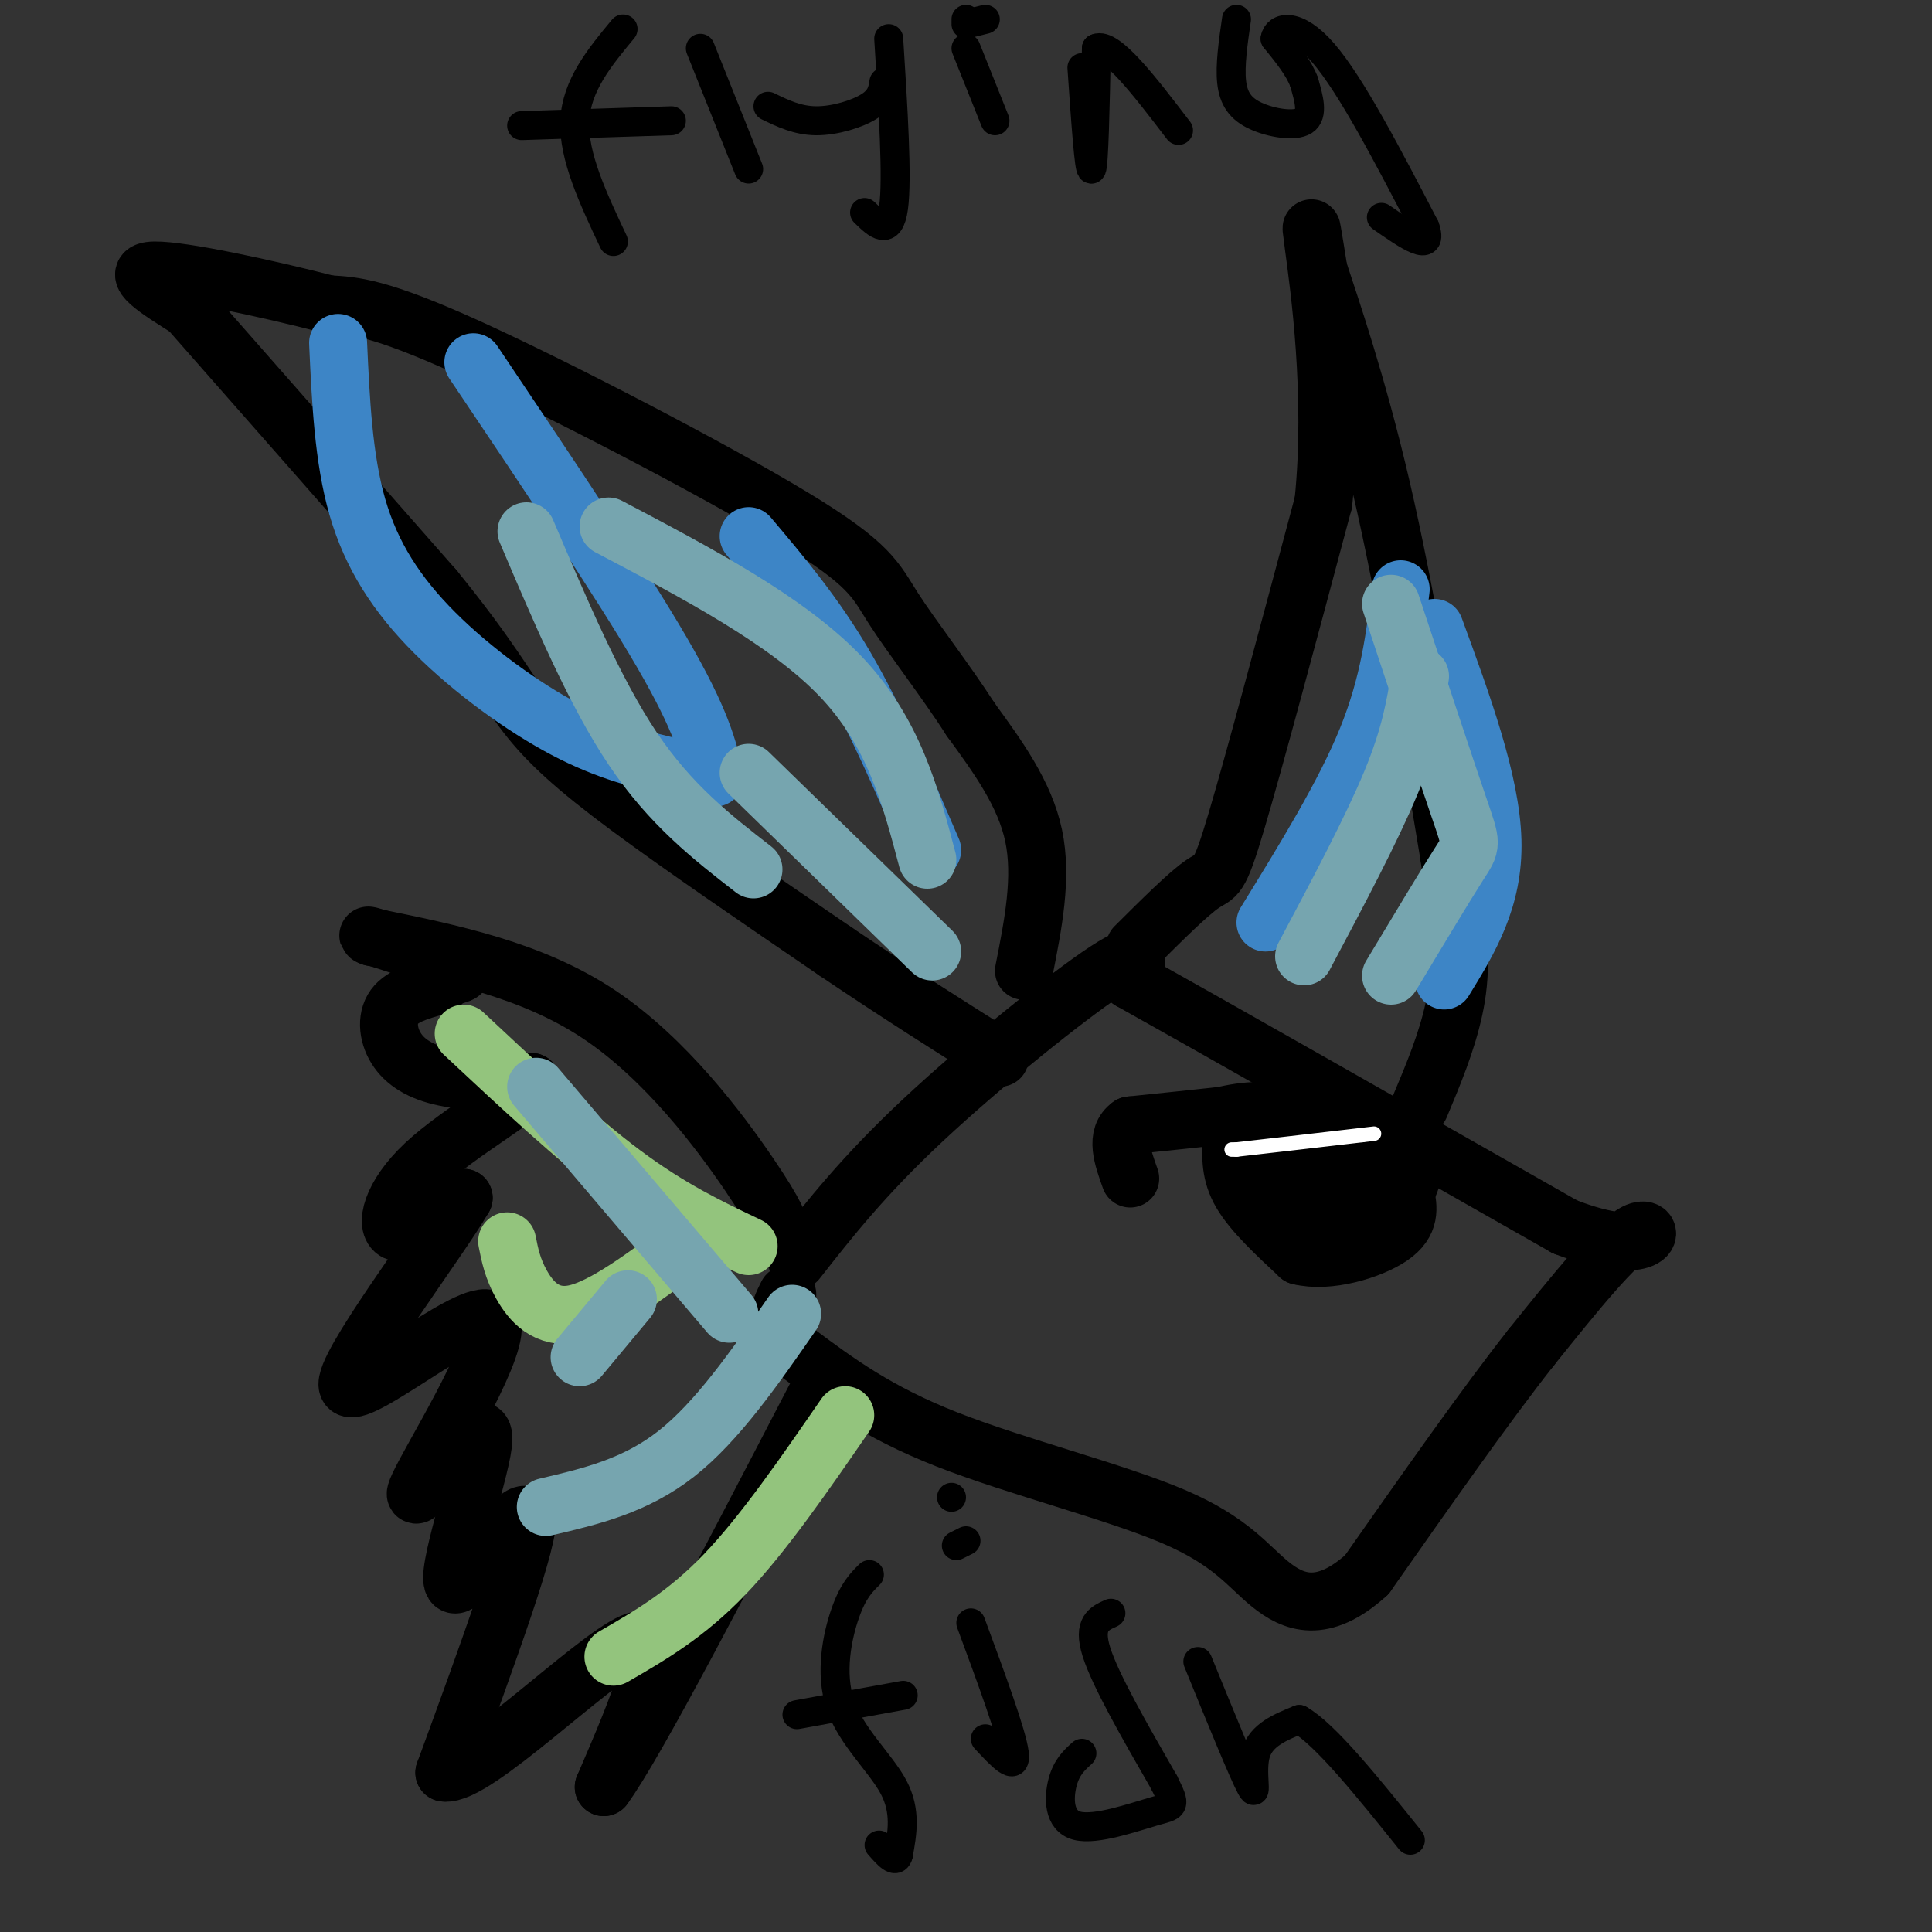 <svg viewBox='0 0 400 400' version='1.1' xmlns='http://www.w3.org/2000/svg' xmlns:xlink='http://www.w3.org/1999/xlink'><rect x="0" y="0" width="400" height="400" fill="#333333" stroke="none"/><g fill='none' stroke='#000000' stroke-width='12' stroke-linecap='round' stroke-linejoin='round'><path d='M165,261c6.867,-8.756 13.733,-17.511 26,-29c12.267,-11.489 29.933,-25.711 38,-31c8.067,-5.289 6.533,-1.644 5,2'/><path d='M234,203c15.833,8.833 52.917,29.917 90,51'/><path d='M324,254c18.311,7.089 19.089,-0.689 15,1c-4.089,1.689 -13.044,12.844 -22,24'/><path d='M317,279c-9.333,11.833 -21.667,29.417 -34,47'/><path d='M283,326c-9.228,8.375 -15.298,5.812 -20,2c-4.702,-3.812 -8.035,-8.872 -20,-14c-11.965,-5.128 -32.561,-10.322 -47,-16c-14.439,-5.678 -22.719,-11.839 -31,-18'/><path d='M165,280c-5.500,-5.000 -3.750,-8.500 -2,-12'/><path d='M162,256c-0.556,-2.178 -1.111,-4.356 -7,-13c-5.889,-8.644 -17.111,-23.756 -31,-33c-13.889,-9.244 -30.444,-12.622 -47,-16'/><path d='M77,194c-4.036,-1.500 9.375,2.750 15,5c5.625,2.250 3.464,2.500 2,3c-1.464,0.500 -2.232,1.250 -3,2'/><path d='M91,204c-2.400,0.762 -6.901,1.668 -9,4c-2.099,2.332 -1.796,6.089 0,9c1.796,2.911 5.085,4.974 10,6c4.915,1.026 11.458,1.013 18,1'/><path d='M110,224c-1.667,3.083 -14.833,10.292 -22,17c-7.167,6.708 -8.333,12.917 -6,14c2.333,1.083 8.167,-2.958 14,-7'/><path d='M96,248c-5.247,9.115 -25.365,35.402 -24,39c1.365,3.598 24.214,-15.493 29,-14c4.786,1.493 -8.490,23.569 -13,32c-4.510,8.431 -0.255,3.215 4,-2'/><path d='M92,303c3.088,-3.365 8.807,-10.778 8,-4c-0.807,6.778 -8.140,27.748 -6,29c2.140,1.252 13.754,-17.214 15,-14c1.246,3.214 -7.877,28.107 -17,53'/><path d='M92,367c6.289,0.911 30.511,-23.311 39,-27c8.489,-3.689 1.244,13.156 -6,30'/><path d='M125,370c6.333,-8.500 25.167,-44.750 44,-81'/><path d='M267,248c0.000,0.000 3.000,4.000 3,4'/><path d='M270,252c1.622,1.689 4.178,3.911 6,3c1.822,-0.911 2.911,-4.956 4,-9'/><path d='M280,246c-0.667,-1.667 -4.333,-1.333 -8,-1'/><path d='M212,201c1.917,-9.667 3.833,-19.333 2,-28c-1.833,-8.667 -7.417,-16.333 -13,-24'/><path d='M201,149c-5.338,-8.300 -12.183,-17.049 -16,-23c-3.817,-5.951 -4.604,-9.102 -21,-19c-16.396,-9.898 -48.399,-26.542 -67,-35c-18.601,-8.458 -23.801,-8.729 -29,-9'/><path d='M68,63c-12.822,-3.311 -30.378,-7.089 -36,-7c-5.622,0.089 0.689,4.044 7,8'/><path d='M39,64c9.667,11.000 30.333,34.500 51,58'/><path d='M90,122c11.452,14.083 14.583,20.292 19,26c4.417,5.708 10.119,10.917 21,19c10.881,8.083 26.940,19.042 43,30'/><path d='M173,197c12.833,8.667 23.417,15.333 34,22'/><path d='M235,196c5.533,-5.511 11.067,-11.022 14,-13c2.933,-1.978 3.267,-0.422 7,-13c3.733,-12.578 10.867,-39.289 18,-66'/><path d='M274,104c2.311,-22.267 -0.911,-44.933 -2,-53c-1.089,-8.067 -0.044,-1.533 1,5'/><path d='M273,56c2.422,7.400 7.978,23.400 13,45c5.022,21.600 9.511,48.800 14,76'/><path d='M300,177c2.711,18.044 2.489,25.156 1,32c-1.489,6.844 -4.244,13.422 -7,20'/><path d='M255,236c-0.167,3.500 -0.333,7.000 2,11c2.333,4.000 7.167,8.500 12,13'/><path d='M269,260c5.956,1.533 14.844,-1.133 19,-4c4.156,-2.867 3.578,-5.933 3,-9'/><path d='M291,247c1.222,-2.911 2.778,-5.689 0,-7c-2.778,-1.311 -9.889,-1.156 -17,-1'/><path d='M274,239c-5.000,0.000 -9.000,0.500 -13,1'/><path d='M261,240c2.167,2.000 14.083,6.500 26,11'/><path d='M287,251c5.000,-0.333 4.500,-6.667 4,-13'/><path d='M291,238c-0.978,-3.578 -5.422,-6.022 -9,-7c-3.578,-0.978 -6.289,-0.489 -9,0'/><path d='M273,231c-3.500,-0.167 -7.750,-0.583 -12,-1'/><path d='M261,230c-3.333,0.000 -5.667,0.500 -8,1'/><path d='M253,231c-4.500,0.500 -11.750,1.250 -19,2'/><path d='M234,233c-3.167,2.167 -1.583,6.583 0,11'/></g>
<g fill='none' stroke='#3d85c6' stroke-width='12' stroke-linecap='round' stroke-linejoin='round'><path d='M70,71c0.548,11.976 1.095,23.952 4,34c2.905,10.048 8.167,18.167 16,26c7.833,7.833 18.238,15.381 27,20c8.762,4.619 15.881,6.310 23,8'/><path d='M98,75c15.333,22.833 30.667,45.667 39,60c8.333,14.333 9.667,20.167 11,26'/><path d='M155,111c6.833,8.083 13.667,16.167 20,27c6.333,10.833 12.167,24.417 18,38'/><path d='M262,191c8.167,-13.250 16.333,-26.500 21,-38c4.667,-11.500 5.833,-21.250 7,-31'/><path d='M297,130c5.833,15.917 11.667,31.833 12,44c0.333,12.167 -4.833,20.583 -10,29'/></g>
<g fill='none' stroke='#93c47d' stroke-width='12' stroke-linecap='round' stroke-linejoin='round'><path d='M96,214c11.583,10.833 23.167,21.667 33,29c9.833,7.333 17.917,11.167 26,15'/><path d='M105,257c0.556,2.822 1.111,5.644 3,9c1.889,3.356 5.111,7.244 11,6c5.889,-1.244 14.444,-7.622 23,-14'/><path d='M127,343c7.500,-4.333 15.000,-8.667 23,-17c8.000,-8.333 16.500,-20.667 25,-33'/></g>
<g fill='none' stroke='#76a5af' stroke-width='12' stroke-linecap='round' stroke-linejoin='round'><path d='M113,312c9.250,-2.167 18.500,-4.333 27,-11c8.500,-6.667 16.250,-17.833 24,-29'/><path d='M111,225c0.000,0.000 40.000,47.000 40,47'/><path d='M120,281c0.000,0.000 10.000,-12.000 10,-12'/><path d='M109,110c7.083,16.667 14.167,33.333 22,45c7.833,11.667 16.417,18.333 25,25'/><path d='M126,109c18.500,9.750 37.000,19.500 48,31c11.000,11.500 14.500,24.750 18,38'/><path d='M155,160c0.000,0.000 38.000,37.000 38,37'/><path d='M270,198c7.000,-13.167 14.000,-26.333 18,-36c4.000,-9.667 5.000,-15.833 6,-22'/><path d='M288,125c5.600,16.911 11.200,33.822 14,42c2.800,8.178 2.800,7.622 0,12c-2.800,4.378 -8.400,13.689 -14,23'/></g>
<g fill='none' stroke='#000000' stroke-width='6' stroke-linecap='round' stroke-linejoin='round'><path d='M129,6c-4.833,5.833 -9.667,11.667 -10,19c-0.333,7.333 3.833,16.167 8,25'/><path d='M108,26c0.000,0.000 31.000,-1.000 31,-1'/><path d='M145,10c0.000,0.000 10.000,25.000 10,25'/><path d='M159,22c3.067,1.489 6.133,2.978 10,3c3.867,0.022 8.533,-1.422 11,-3c2.467,-1.578 2.733,-3.289 3,-5'/><path d='M184,8c0.917,14.500 1.833,29.000 1,35c-0.833,6.000 -3.417,3.500 -6,1'/><path d='M200,10c0.000,0.000 6.000,15.000 6,15'/><path d='M200,4c0.000,0.000 0.000,0.000 0,0'/><path d='M204,4c0.000,0.000 -4.000,1.000 -4,1'/><path d='M224,14c0.750,10.833 1.500,21.667 2,21c0.500,-0.667 0.750,-12.833 1,-25'/><path d='M227,10c3.000,-1.333 10.000,7.833 17,17'/><path d='M256,4c-0.690,4.780 -1.381,9.560 -1,13c0.381,3.440 1.833,5.542 5,7c3.167,1.458 8.048,2.274 10,1c1.952,-1.274 0.976,-4.637 0,-8'/><path d='M270,17c-1.000,-2.833 -3.500,-5.917 -6,-9'/><path d='M264,8c0.356,-2.333 4.244,-3.667 10,3c5.756,6.667 13.378,21.333 21,36'/><path d='M295,47c2.000,5.667 -3.500,1.833 -9,-2'/><path d='M180,326c-1.679,1.655 -3.357,3.310 -5,8c-1.643,4.690 -3.250,12.417 -1,19c2.250,6.583 8.357,12.024 11,17c2.643,4.976 1.821,9.488 1,14'/><path d='M186,384c-0.500,2.000 -2.250,0.000 -4,-2'/><path d='M165,355c0.000,0.000 22.000,-4.000 22,-4'/><path d='M201,336c4.250,11.500 8.500,23.000 9,27c0.500,4.000 -2.750,0.500 -6,-3'/><path d='M197,310c0.000,0.000 0.000,0.000 0,0'/><path d='M200,319c0.000,0.000 -2.000,1.000 -2,1'/><path d='M230,334c-2.417,1.083 -4.833,2.167 -3,8c1.833,5.833 7.917,16.417 14,27'/><path d='M241,369c2.622,5.230 2.177,4.804 -2,6c-4.177,1.196 -12.086,4.014 -16,3c-3.914,-1.014 -3.833,-5.861 -3,-9c0.833,-3.139 2.416,-4.569 4,-6'/><path d='M248,344c4.733,11.600 9.467,23.200 11,26c1.533,2.800 -0.133,-3.200 1,-7c1.133,-3.800 5.067,-5.400 9,-7'/><path d='M269,356c5.333,3.000 14.167,14.000 23,25'/></g>
<g fill='none' stroke='#ffffff' stroke-width='3' stroke-linecap='round' stroke-linejoin='round'><path d='M255,238c0.000,0.000 1.000,0.000 1,0'/><path d='M256,238c4.500,-0.500 15.250,-1.750 26,-3'/><path d='M282,235c4.333,-0.500 2.167,-0.250 0,0'/></g>
</svg>